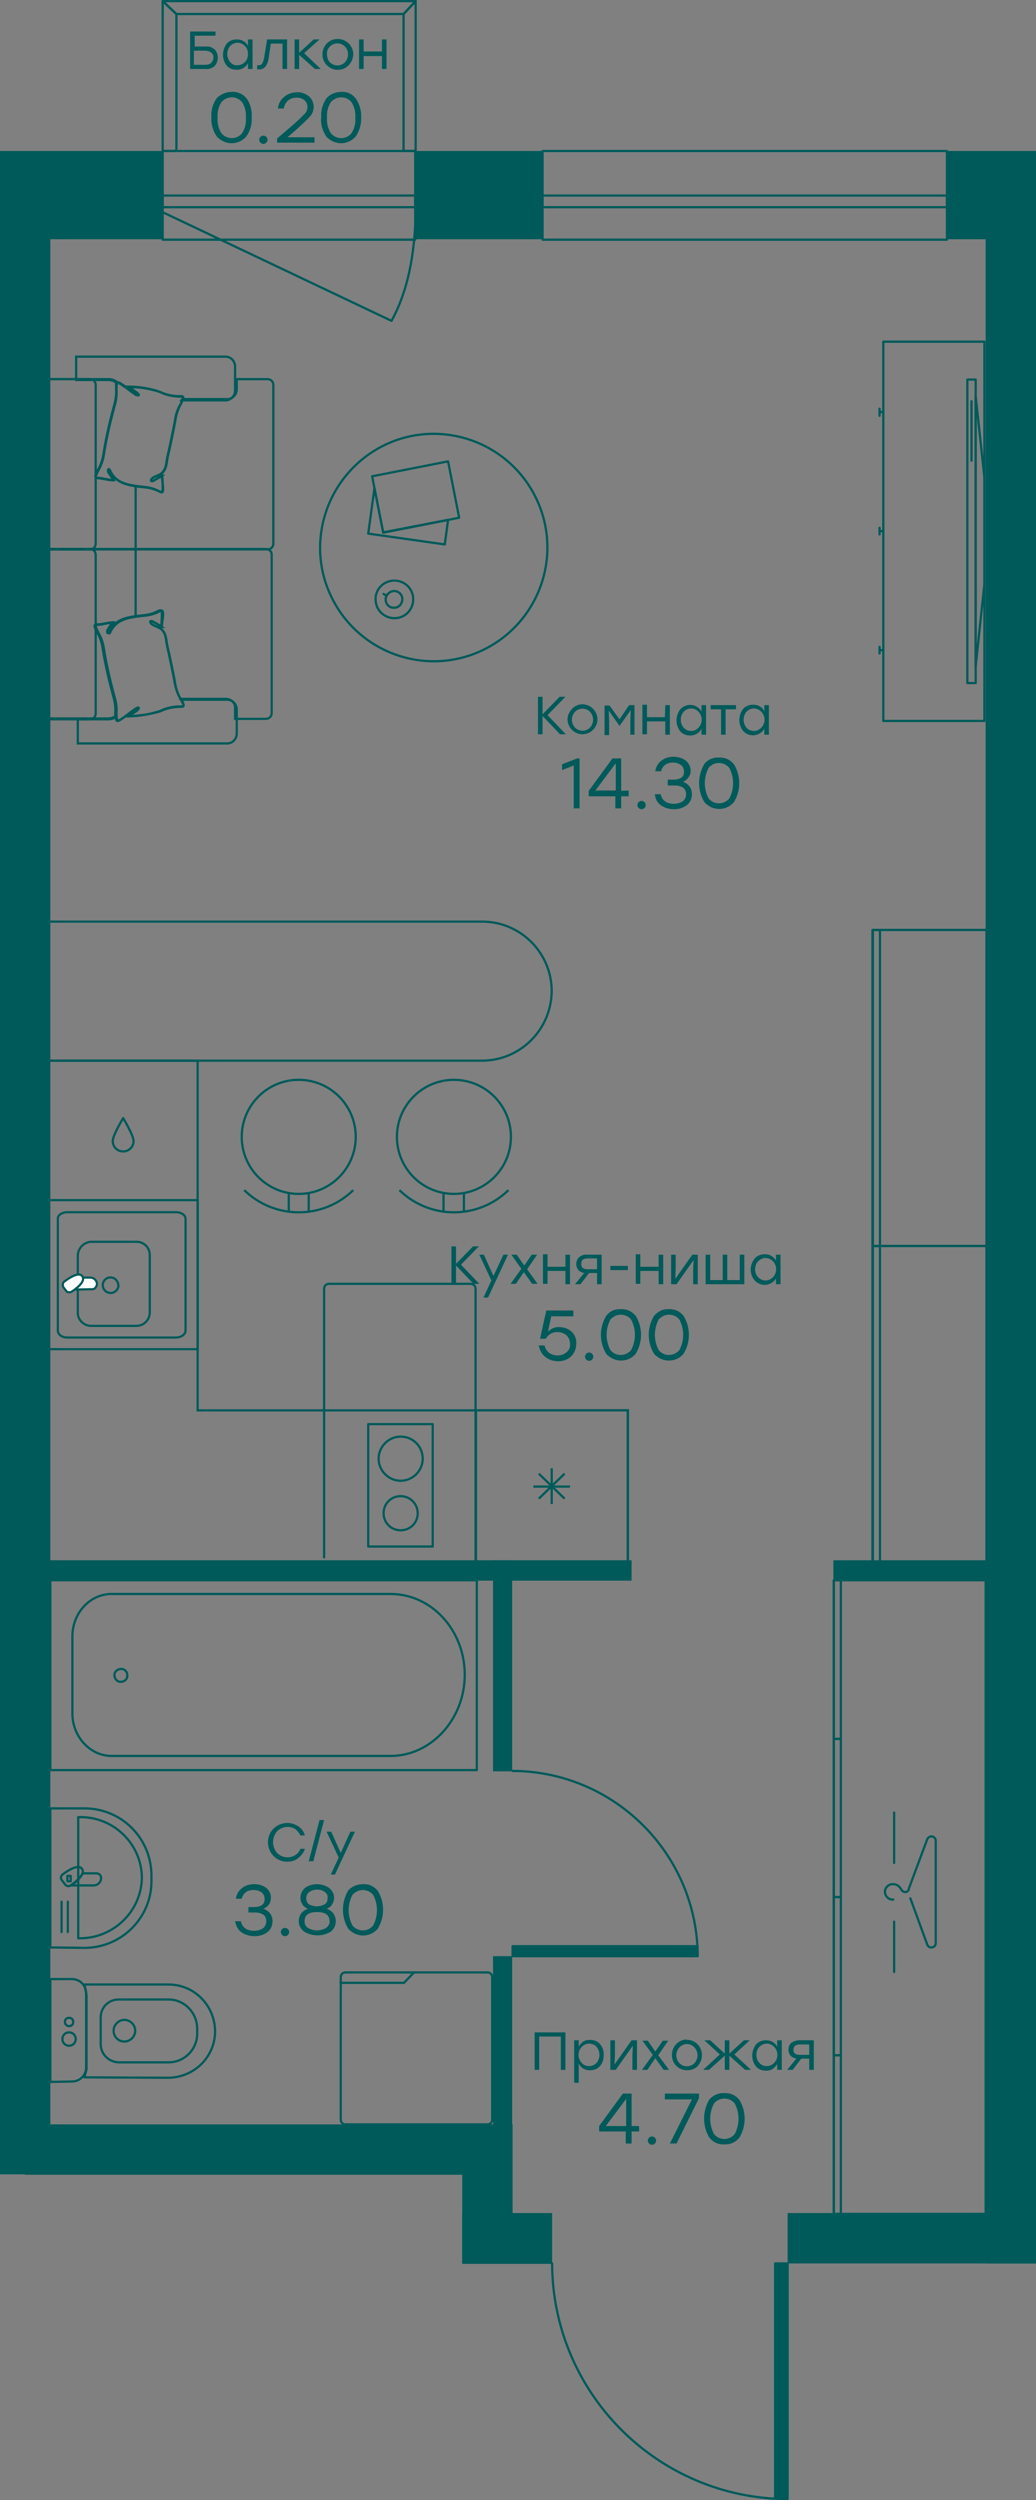 <?xml version="1.0" encoding="UTF-8" standalone="no"?>
<svg
   fill="none"
   height="600.54"
   viewBox="0 0 249.001 600.54"
   width="249.001"
   version="1.1"
   id="svg2150389"
   xmlns="http://www.w3.org/2000/svg"
   xmlns:svg="http://www.w3.org/2000/svg">
  <rect x="0" y="0" width="249.001" height="600.54" fill="#808080" stroke="none"/>
  <defs
     id="defs2150393" />
  <g
     stroke="#005a5a"
     id="g2150249"
     transform="translate(-225.5,-49.73)">
    <g
       stroke-width="0.54"
       id="g2150087">
      <g
         stroke-linecap="round"
         stroke-linejoin="round"
         id="g2150075">
        <path
           d="m 237.6,517.5 v -33.4 h 8.2 c 8.9,0 16,7.1 16.1,16 v 1.5 c 0,8.8 -7.2,16 -16.1,16 z"
           id="path2150039" />
        <path
           d="m 244.299,515.3 v -29.1 h 0.4 c 8.1,-0.1 14.8,6.4 14.9,14.5 -0.1,8.1 -6.8,14.6 -14.9,14.6 z"
           id="path2150041" />
        <path
           d="m 240.299,513.8 v -7.3"
           id="path2150043" />
        <path
           d="m 241.799,513.8 v -7.3"
           id="path2150045" />
        <path
           d="m 242.6,502.6 c 1.1,-0.7 2.1,-1.7 2.8,-2.9 h 3.3 c 0.6,0 1.1,0.5 1.1,1.1 0,1 -0.8,1.8 -1.8,1.8 z"
           id="path2150047" />
        <path
           d="m 241.099,502.3 -0.7,-0.9 c -0.4,-0.4 -0.3,-1 0.1,-1.4 0.8,-0.6 3.7,-2.7 4.7,-1.4 1,1.4 -1.9,3.4 -2.7,4 -0.5,0.3 -1.1,0.2 -1.4,-0.3 z"
           id="path2150049" />
        <path
           d="m 242.499,500.3 h -0.8 v 1.3 h 0.8 z"
           id="path2150051" />
        <path
           d="m 237.6,549.8 v -24.7 h 5.2 c 1.9,0 3.4,1.5 3.4,3.4 v 17.8 c 0,1.9 -1.5,3.4 -3.4,3.4 z"
           id="path2150053" />
        <path
           d="m 245.799,548.7 0.5,-1.9 V 529 l -0.5,-2.6 h 20.2 c 6.2,0 11.1,5 11.2,11.2 0,6.2 -5,11.1 -11.2,11.2 z"
           id="path2150055" />
        <path
           d="m 249.699,540.7 v -6.4 c 0,-2.4 1.9,-4.3 4.3,-4.3 h 12 c 3.8,0 6.8,3.1 6.9,6.9 v 1.3 c 0,3.8 -3.1,6.9 -6.9,6.9 h -12 c -2.4,-0.1 -4.3,-2 -4.3,-4.4 z"
           id="path2150057" />
        <path
           d="m 252.8,537.5 c 0,-1.4 1.2,-2.6 2.6,-2.6 1.4,0 2.6,1.2 2.6,2.6 0,1.4 -1.2,2.6 -2.6,2.6 -1.5,0 -2.6,-1.2 -2.6,-2.6 z m 0,0 c -0.1,0 -0.1,0 0,0 z"
           id="path2150059" />
        <path
           d="m 240.5,539.5 c 0,-0.9 0.7,-1.6 1.6,-1.6 0.9,0 1.6,0.7 1.6,1.6 0,0.9 -0.7,1.6 -1.6,1.6 -0.9,0 -1.6,-0.7 -1.6,-1.6 z"
           id="path2150061" />
        <path
           d="m 241.1,535.4 c 0,-0.6 0.4,-1 1,-1 0.6,0 1,0.4 1,1 0,0.6 -0.4,1 -1,1 -0.6,0 -1,-0.5 -1,-1 z"
           id="path2150063" />
        <path
           d="M 340.1,429.3 H 237.6 v 45.6 h 102.5 z"
           id="path2150065" />
        <path
           d="m 319.4,471.5 h -67.1 c -5.1,0 -9.4,-4.6 -9.4,-10.2 v -18.5 c 0,-5.6 4.2,-10.2 9.4,-10.2 h 67.1 c 9.8,0 17.8,8.7 17.8,19.4 0,10.7 -8.1,19.5 -17.8,19.5 z"
           id="path2150067" />
        <path
           d="m 254.6,450.6 c -0.8,0 -1.6,0.6 -1.6,1.5 0,0.8 0.6,1.6 1.5,1.6 0.9,0 1.6,-0.6 1.6,-1.5 0,0 0,0 0,-0.1 0,-0.8 -0.6,-1.5 -1.5,-1.5 z"
           id="path2150069" />
        <path
           d="m 308.5,523.5 h 34.2 c 0.6,0 1.1,0.5 1.1,1.1 v 34.3 c 0,0.6 -0.5,1.1 -1.1,1.1 h -34.2 c -0.6,0 -1.1,-0.5 -1.1,-1.1 v -34.3 c 0,-0.6 0.5,-1.1 1.1,-1.1 z"
           id="path2150071" />
        <path
           d="m 325,523.5 -2.4,2.5 h -15.2"
           id="path2150073" />
      </g>
      <g
         stroke-miterlimit="22.93"
         id="g2150083">
        <path
           d="M 236.6,304.5 H 273 v 84 h 103.4 v 36.4 H 236.6 Z"
           id="path2150077" />
        <path
           d="m 376.4,388.5 h -36.5 v 36.4 h 36.5 z"
           id="path2150079" />
        <path
           d="m 361.201,409.7 -3,-2.9 h 4.3 -4.3 l -0.1,-0.1 v 0.1 h 0.1 -0.1 v 4.2 -4.2 h -0.1 l 0.1,-0.1 -3.1,-3 3.1,3 v -4.3 4.3 l 3.1,-3 -3.1,3 -0.1,0.1 h -4.3 4.3 l -3,2.9 3,-2.9 h 0.1 v -0.1 l 0.1,0.1 z"
           id="path2150081" />
      </g>
      <path
         d="m 257.6,323.8 c 0,1.4 -1.1,2.5 -2.5,2.5 -1.4,0 -2.5,-1.1 -2.5,-2.5 0,-1.4 2.5,-5.5 2.5,-5.5 0,0 2.5,4.1 2.5,5.5 z"
         stroke-linecap="round"
         stroke-linejoin="round"
         id="path2150085" />
    </g>
    <g
       stroke-width="0.53"
       id="g2150105">
      <g
         stroke-miterlimit="22.93"
         id="g2150101">
        <path
           d="m 241.7,340.9 h 26.1 c 1.3,0 2.3,0.7 2.3,1.6 v 26.8 c 0,0.9 -1,1.7 -2.3,1.7 h -26.1 c -1.3,0 -2.3,-0.7 -2.3,-1.7 v -26.9 c 0,-0.8 1,-1.5 2.3,-1.5 z"
           id="path2150089" />
        <path
           d="m 247.399,348 h 10.9 c 1.8,0 3.2,1.4 3.2,3.2 V 365 c 0,1.7 -1.4,3.2 -3.2,3.2 h -10.9 c -1.7,0 -3.2,-1.4 -3.2,-3.1 v -13.7 c 0,-1.8 1.4,-3.3 3.2,-3.4 z m 0,0 c -0.1,0.1 -0.1,0.1 0,0 z"
           id="path2150091" />
        <path
           d="m 250.199,358.4 c 0,-0.8 0.5,-1.4 1.1,-1.7 0.3,-0.1 0.7,-0.2 1.1,-0.1 0.7,0.1 1.3,0.7 1.5,1.5 0.1,0.4 0.1,0.7 -0.1,1.1 -0.1,0.3 -0.4,0.6 -0.7,0.8 -0.3,0.2 -0.6,0.3 -1,0.3 -0.5,0 -1,-0.2 -1.3,-0.5 -0.4,-0.4 -0.6,-0.9 -0.6,-1.4 z"
           id="path2150093" />
        <g
           clip-rule="evenodd"
           fill="#ffffff"
           fill-rule="evenodd"
           id="g2150099">
          <path
             d="m 242.699,359.5 c 1,-0.8 1.8,-1.7 2.4,-2.9 h 2.1 c 0.8,0 1.5,0.6 1.6,1.4 0,0.2 0,0.4 -0.1,0.6 -0.1,0.2 -0.2,0.3 -0.3,0.5 -0.1,0.1 -0.3,0.2 -0.5,0.3 -0.2,0 -0.4,0 -0.6,0 z"
             id="path2150095" />
          <path
             d="m 241.4,359.8 -0.6,-0.8 c -0.2,-0.2 -0.2,-0.5 -0.2,-0.7 0,-0.3 0.1,-0.5 0.3,-0.7 0.8,-0.6 3.5,-2.6 4.4,-1.3 0.9,1.3 -1.8,3.2 -2.6,3.7 -0.2,0.1 -0.5,0.2 -0.7,0.1 -0.2,0.1 -0.4,-0.1 -0.6,-0.3 z"
             id="path2150097" />
        </g>
      </g>
      <path
         d="M 236.5,338 H 273 v 35.8 h -36.5 z"
         stroke-linecap="round"
         stroke-linejoin="round"
         id="path2150103" />
    </g>
    <g
       stroke-width="0.54"
       id="g2150247">
      <g
         stroke-linecap="round"
         stroke-linejoin="round"
         id="g2150113">
        <path
           d="M 329.5,391.8 H 314 v 29.4 h 15.5 z"
           id="path2150107" />
        <path
           d="m 321.799,409.1 c -2.3,0 -4.1,1.8 -4.1,4.1 0,2.3 1.8,4.1 4.1,4.1 2.3,0 4.1,-1.8 4.1,-4.1 0,-2.2 -1.8,-4.1 -4.1,-4.1 z"
           id="path2150109" />
        <path
           d="m 321.8,394.8 c -2.9,0 -5.3,2.4 -5.3,5.3 0,2.9 2.4,5.3 5.3,5.3 2.9,0 5.3,-2.4 5.3,-5.3 0,-2.9 -2.3,-5.3 -5.3,-5.3 z"
           id="path2150111" />
      </g>
      <g
         stroke-miterlimit="10"
         id="g2150137">
        <path
           d="m 303.4,423.8 v -64.5 c 0,-0.7 0.5,-1.2 1.2,-1.2 h 34 c 0.7,0 1.2,0.5 1.2,1.2 v 65"
           stroke-dasharray="0.1, 0.1"
           stroke-linecap="round"
           id="path2150115" />
        <path
           d="m 236.299,180.3 v -38.1 c 0,-0.8 0.6,-1.4 1.4,-1.4 h 13.9 c 0.7,0 1.4,0.2 1.9,0.6 -0.1,0.1 -0.1,0.2 -0.1,0.3 v 1.4 c 0.1,1.4 -0.1,2.7 -0.5,4.1 -1,3.7 -1.9,7.5 -2.5,11.4 -0.2,1.4 -0.6,2.7 -1.3,3.9 -0.2,0.4 -0.4,0.8 -0.6,1.3 -0.2,0.5 0,0.7 0.5,0.7 0.9,0 2.9,0.6 3.8,0.5 -0.5,-0.6 -0.9,-1.3 -1.3,-1.9 -0.2,-0.6 0.2,-1 0.4,-0.4 1,2.3 3,3.2 5.4,3.6 1,0.2 2,0.3 3,0.4 1.1,0.1 2.2,0.4 3.2,0.9 0.9,0.5 1.1,0.4 1.1,-0.6 0,-1 0,-2.1 -0.1,-3 -0.7,0.4 -1.6,0.9 -2.1,1.2 -0.7,0.4 -0.9,-0.3 0,-0.8 0.7,-0.4 1.5,-0.6 1.9,-0.9 1.4,-1.1 1.2,-2.8 1.6,-4.4 0.4,-1.6 1.4,-6.4 1.7,-8.1 0.2,-1.5 0.6,-2.9 1.4,-4.3 0.2,-0.3 0.3,-0.7 0.5,-1.1 h 10.4 c 1.3,0.1 2.4,-0.9 2.5,-2.2 v -2.6 h 7.4 c 0.8,0 1.4,0.6 1.4,1.4 v 38.1 c 0,0.8 -0.6,1.4 -1.4,1.4 h -51.9 c -1,0 -1.6,-0.6 -1.6,-1.4 z"
           id="path2150117" />
        <path
           d="m 279.6,217.6 h -10.8 v -0.1 c -0.7,-1.3 -1.2,-2.8 -1.4,-4.3 -0.3,-1.7 -1.3,-6.4 -1.7,-8.1 -0.4,-1.7 -0.2,-3.3 -1.6,-4.4 -0.4,-0.3 -1.2,-0.5 -1.9,-0.9 -0.9,-0.5 -0.7,-1.2 0,-0.8 0.5,0.3 1.4,0.8 2.1,1.2 0,-0.9 0.1,-2 0.1,-3 0,-1 -0.2,-1.1 -1.1,-0.6 -1,0.5 -2.1,0.8 -3.2,0.9 -1,0.1 -2,0.2 -3,0.4 -2.4,0.4 -4.3,1.3 -5.4,3.6 -0.2,0.6 -0.6,0.3 -0.4,-0.4 0.4,-0.7 0.8,-1.3 1.3,-1.9 -0.9,0 -2.9,0.6 -3.8,0.5 -0.5,0 -0.7,0.2 -0.5,0.7 0.1,0.5 0.3,0.9 0.6,1.3 0.7,1.2 1.1,2.5 1.3,3.9 0.6,3.8 1.5,7.6 2.5,11.3 0.4,1.3 0.6,2.6 0.5,4 v 0.9 c -0.5,0.3 -1.1,0.5 -1.8,0.5 h -13.9 c -0.8,0 -1.4,-0.6 -1.4,-1.4 V 183 c 0,-0.8 0.6,-1.4 1.4,-1.4 h 51.9 c 0.8,0 1.4,0.6 1.4,1.3 V 221 c 0,0.8 -0.6,1.4 -1.4,1.4 H 282 v -2.6 c 0.1,-1.3 -1.1,-2.3 -2.4,-2.2 z"
           id="path2150119" />
        <path
           d="M 236.299,221.1 V 183 c 0,-0.8 0.6,-1.4 1.4,-1.4 h 9.4 c 0.8,0 1.4,0.6 1.4,1.4 v 38.1 c 0,0.8 -0.6,1.4 -1.4,1.4 h -9.4 c -0.8,0 -1.4,-0.6 -1.4,-1.4 z"
           id="path2150121" />
        <path
           d="M 258.1,197.8 V 181.7"
           id="path2150123" />
        <path
           d="m 236.299,180.3 v -38.1 c 0,-0.8 0.6,-1.4 1.4,-1.4 h 9.4 c 0.8,0 1.4,0.6 1.4,1.4 v 38.1 c 0,0.8 -0.6,1.4 -1.4,1.4 h -9.4 c -0.8,0 -1.4,-0.6 -1.4,-1.4 z"
           id="path2150125" />
        <path
           d="M 258.1,181.7 V 166.5"
           id="path2150127" />
        <path
           d="m 243.9,222.5 h 7.7 c 0.6,0 1.2,-0.2 1.8,-0.5 v 0.5 c 0.1,0.4 0.3,0.5 0.7,0.3 0.4,-0.2 0.8,-0.5 1.2,-0.8 0.7,-0.5 1.4,-1.1 2.2,-1.6 0.2,-0.2 0.5,-0.4 0.7,-0.5 0.5,-0.3 1.2,0 -0.5,1 -0.2,0.1 -1,0.7 -1.2,0.9 2.5,-0.1 5,-0.5 7.5,-1.2 1.6,-0.8 3.3,-1.1 5.1,-1.1 0.5,0 0.6,-0.2 0.5,-0.6 -0.1,-0.4 -0.3,-0.8 -0.5,-1.1 h 10.8 c 1.3,-0.1 2.4,0.9 2.5,2.2 v 6.1 c -0.1,1.3 -1.2,2.3 -2.5,2.2 h -35.7 v -5.8 z"
           id="path2150129" />
        <path
           d="m 269.399,145.5 c 0.2,-0.5 0,-0.7 -0.5,-0.6 -1.8,0 -3.5,-0.3 -5.1,-1.1 -2.4,-0.8 -4.9,-1.2 -7.5,-1.2 0.2,0.2 1.1,0.8 1.2,0.9 1.7,1.1 1,1.3 0.5,1 -0.2,-0.2 -0.5,-0.4 -0.7,-0.5 -0.7,-0.5 -1.4,-1.1 -2.2,-1.6 -0.4,-0.3 -0.8,-0.5 -1.2,-0.8 -0.2,-0.1 -0.4,-0.1 -0.5,0 -0.6,-0.4 -1.2,-0.6 -1.9,-0.6 h -7.7 v -5.6 h 35.7 c 1.3,-0.1 2.4,0.9 2.5,2.2 v 6.1 c -0.1,1.3 -1.2,2.3 -2.5,2.2 h -10.4 c 0.2,-0.3 0.2,-0.3 0.3,-0.4 z"
           id="path2150131" />
        <path
           d="m 264.4,200.3 c -0.6,-0.4 -1.5,-0.9 -2,-1.2 -0.7,-0.4 -0.9,0.3 0,0.8 0.6,0.3 1.2,0.5 1.8,0.9 1.4,1.1 1.2,2.8 1.6,4.4 0.4,1.6 1.4,6.4 1.7,8.1 0.2,1.5 0.6,2.9 1.4,4.3 0.2,0.4 0.4,0.8 0.6,1.2 0.2,0.5 0,0.7 -0.5,0.6 -1.7,0 -3.4,0.3 -5,1.1 -2.4,0.8 -4.9,1.2 -7.4,1.2 0.2,-0.2 1.1,-0.8 1.2,-0.9 1.7,-1.1 1,-1.3 0.5,-1 -0.2,0.2 -0.5,0.4 -0.7,0.5 -0.7,0.5 -1.4,1.1 -2.1,1.6 -0.4,0.3 -0.8,0.5 -1.2,0.8 -0.4,0.2 -0.6,0.1 -0.7,-0.3 -0.1,-0.5 -0.1,-0.9 -0.1,-1.4 0.1,-1.4 -0.1,-2.7 -0.5,-4 -1,-3.7 -1.9,-7.5 -2.5,-11.3 -0.2,-1.4 -0.6,-2.7 -1.3,-3.9 -0.2,-0.4 -0.4,-0.8 -0.6,-1.3 -0.2,-0.5 0,-0.7 0.5,-0.7 0.8,0 2.9,-0.6 3.8,-0.5 -0.2,0.5 -1.1,1.4 -1.3,1.9 -0.2,0.5 0.2,1 0.4,0.4 1,-2.3 3,-3.2 5.4,-3.6 1,-0.2 2,-0.3 3,-0.4 1.1,-0.1 2.2,-0.4 3.2,-0.9 0.9,-0.5 1.1,-0.4 1.1,0.6 0,1 -0.3,2.1 -0.3,3 z"
           id="path2150133" />
        <path
           d="m 264.4,164 c -0.6,0.4 -1.5,0.9 -2,1.2 -0.7,0.4 -0.9,-0.3 0,-0.8 0.7,-0.4 1.5,-0.6 1.8,-0.9 1.4,-1.1 1.2,-2.8 1.6,-4.4 0.4,-1.6 1.4,-6.4 1.7,-8.1 0.2,-1.5 0.6,-2.9 1.4,-4.2 0.2,-0.4 0.4,-0.8 0.6,-1.2 0.2,-0.5 0,-0.7 -0.5,-0.6 -1.7,0 -3.4,-0.3 -5,-1.1 -2.4,-0.8 -4.9,-1.2 -7.4,-1.2 l 1.2,0.9 c 1.7,1.1 1,1.3 0.5,1 -0.2,-0.2 -0.5,-0.4 -0.7,-0.5 -0.7,-0.5 -1.4,-1.1 -2.1,-1.6 -0.4,-0.3 -0.8,-0.5 -1.2,-0.8 -0.4,-0.2 -0.6,-0.1 -0.7,0.3 -0.1,0.5 -0.1,0.9 -0.1,1.4 0.1,1.4 -0.1,2.7 -0.5,4 -1,3.7 -1.9,7.5 -2.5,11.3 -0.2,1.4 -0.6,2.7 -1.3,3.9 -0.2,0.4 -0.4,0.8 -0.6,1.3 -0.2,0.5 0,0.7 0.5,0.7 0.8,0 2.9,0.6 3.8,0.5 -0.2,-0.5 -1.1,-1.4 -1.3,-1.9 -0.2,-0.5 0.2,-1 0.4,-0.4 1,2.3 3,3.2 5.4,3.6 1,0.2 2,0.3 3,0.4 1.1,0.1 2.2,0.4 3.2,0.9 0.9,0.5 1.1,0.4 1.1,-0.6 0,-1 -0.3,-2.2 -0.3,-3.1 z"
           id="path2150135" />
      </g>
      <g
         stroke-linecap="round"
         stroke-linejoin="round"
         id="g2150179">
        <path
           d="m 462.101,131.8 h -24.3 v 91.1 h 24.3 z"
           id="path2150139" />
        <path
           d="m 436.9,147.9 v 1.7"
           id="path2150141" />
        <path
           d="m 437.8,148.7 h -0.9"
           id="path2150143" />
        <path
           d="m 436.9,176.5 v 1.6"
           id="path2150145" />
        <path
           d="m 437.8,177.3 h -0.9"
           id="path2150147" />
        <path
           d="m 436.9,205.1 v 1.6"
           id="path2150149" />
        <path
           d="m 437.8,205.9 h -0.9"
           id="path2150151" />
        <path
           d="m 460,140.9 h -2 v 72.9 h 2 z"
           id="path2150153" />
        <path
           d="M 462.1,190 V 164.4 L 460,144.9 v 64.9 z"
           id="path2150155" />
        <path
           d="M 459,160.4 V 146.1"
           id="path2150157" />
        <path
           d="m 317.999,156.6 c 13.6,-6.5 29.9,-0.7 36.4,12.9 6.5,13.6 0.7,29.9 -12.9,36.4 -13.6,6.5 -29.899,0.7 -36.399,-12.9 -6.5,-13.5 -0.701,-29.8 12.899,-36.4 z"
           id="path2150159" />
        <path
           d="m 317.6,177.6 -2.1,-10.6 -1.5,10.9 18.4,2.6 0.8,-5.9 z"
           id="path2150161" />
        <path
           d="m 333.194,160.547 -18.251,3.59 2.664,13.541 18.25,-3.59 z"
           id="path2150163" />
        <path
           d="m 319.899,189.2 c 2.5,-0.2 4.7,1.6 4.9,4.1 0.2,2.5 -1.6,4.7 -4.1,4.9 -2.5,0.2 -4.7,-1.6 -4.9,-4.1 -0.3,-2.5 1.6,-4.7 4.1,-4.9 z"
           id="path2150165" />
        <path
           d="m 320.099,191.7 c 1.1,-0.1 2.1,0.8 2.1,1.9 0,1.1 -0.8,2.1 -1.9,2.1 -1.1,0.1 -2,-0.7 -2.1,-1.8 -0.1,-1.1 0.8,-2.1 1.9,-2.2 z"
           id="path2150167" />
        <path
           d="m 318.399,192.8 -0.7,-0.4"
           id="path2150169" />
        <path
           d="m 435.299,349 h 27.3 v 11.5 52.9 11.5 h -27.3 v -11.5 -52.9 z"
           id="path2150171" />
        <path
           d="m 435.199,349 h 1.8 v 11.5 52.9 11.5 h -1.8 V 413.4 387 360.5 Z"
           id="path2150173" />
        <path
           d="m 435.299,273.1 h 27.3 v 11.5 52.9 11.5 h -27.3 v -11.5 -52.9 z"
           id="path2150175" />
        <path
           d="m 435.199,273.1 h 1.8 v 11.5 52.9 11.5 h -1.8 V 337.5 311 284.6 Z"
           id="path2150177" />
      </g>
      <g
         stroke-miterlimit="10"
         id="g2150199">
        <path
           d="m 284.199,335.6 c 7.3,7.1 18.9,7.1 26.2,0"
           id="path2150181" />
        <path
           d="M 299.699,336.3 V 341"
           id="path2150183" />
        <path
           d="M 294.9,336.3 V 341"
           id="path2150185" />
        <path
           d="m 297.3,336.5 c 7.566,0 13.7,-6.134 13.7,-13.7 0,-7.566 -6.134,-13.7 -13.7,-13.7 -7.567,0 -13.7,6.134 -13.7,13.7 0,7.566 6.133,13.7 13.7,13.7 z"
           id="path2150187" />
        <path
           d="m 321.5,335.6 c 7.3,7.1 18.9,7.1 26.2,0"
           id="path2150189" />
        <path
           d="M 337,336.3 V 341"
           id="path2150191" />
        <path
           d="M 332.1,336.3 V 341"
           id="path2150193" />
        <path
           d="m 334.6,336.5 c 7.567,0 13.7,-6.134 13.7,-13.7 0,-7.566 -6.133,-13.7 -13.7,-13.7 -7.566,0 -13.7,6.134 -13.7,13.7 0,7.566 6.134,13.7 13.7,13.7 z"
           id="path2150195" />
        <path
           d="M 341.3,304.5 H 236.6 v -33.4 h 104.8 c 9.2,0 16.7,7.5 16.7,16.7 -0.1,9.2 -7.5,16.7 -16.8,16.7 z"
           id="path2150197" />
      </g>
      <g
         stroke-linejoin="round"
         id="g2150245">
        <g
           stroke-linecap="round"
           id="g2150217">
          <path
             d="m 425.9,581.5 h 36.5 V 565.6 445.2 429.3 h -36.5 v 15.9 120.4 z"
             id="path2150201" />
          <path
             d="m 425.9,581.5 h 1.7 v -4 -30.1 -4 h -1.7 v 4 30.1 z"
             id="path2150203" />
          <path
             d="m 425.9,505.4 h 1.7 v 4 30.1 3.9 h -1.7 v -3.9 -30.1 z"
             id="path2150205" />
          <path
             d="m 425.9,467.4 h 1.7 v 3.9 30.1 4 h -1.7 v -4 -30.1 z"
             id="path2150207" />
          <path
             d="m 425.9,429.3 h 1.7 v 4 30.1 4 h -1.7 v -4 -30.1 z"
             id="path2150209" />
          <path
             d="m 440.2,506 c -1,0.1 -1.9,-0.7 -2,-1.7 -0.1,-1 0.7,-1.9 1.7,-2 h 0.3 c 0.7,0 1.4,0.4 1.8,1.1 0.2,0.4 0.5,0.7 1,0.8 0.4,0 0.8,-0.2 0.9,-0.6 l 0.1,-0.4 4.4,-11.8 c 0.3,-0.5 0.9,-0.7 1.4,-0.5 0.3,0.2 0.6,0.5 0.6,0.9 v 24.7 c 0,0.6 -0.5,1 -1.1,1 -0.4,0 -0.7,-0.2 -0.9,-0.6 l -4.1,-11.2"
             id="path2150211" />
          <path
             d="M 440.4,497.2 V 485.1"
             id="path2150213" />
          <path
             d="M 440.4,523.4 V 511.3"
             id="path2150215" />
        </g>
        <path
           d="m 392.999,517.2 h -44.3 v 2.4 h 44.3 z"
           fill="#005a5a"
           id="path2150219" />
        <path
           d="m 348.699,475.1 c 24.5,0.1 44.4,20 44.5,44.5"
           stroke-linecap="round"
           id="path2150221" />
        <path
           d="m 414.799,593.4 h -3 v 56.3 h 3 z"
           fill="#005a5a"
           id="path2150223" />
        <g
           stroke-linecap="round"
           id="g2150243">
          <path
             d="m 358.199,593.4 c 0.1,31.2 25.4,56.5 56.6,56.6"
             id="path2150225" />
          <path
             d="m 264.6,50 h 60.8 l -2.9,3.1 h -54.6 z"
             id="path2150227" />
          <path
             d="m 325.4,50 v 36 h -2.9 V 53.1 Z"
             id="path2150229" />
          <path
             d="M 267.9,53.1 264.6,50 v 36 h 3.3 z"
             id="path2150231" />
          <path
             d="m 325.4,100.7 c -0.2,10.3 -1.9,19 -5.8,26.1 l -55,-26.1"
             id="path2150233" />
          <path
             d="m 453.1,86 h -97.2 v 21.3 h 97.2 z"
             id="path2150235" />
          <path
             d="m 453.1,96.7 h -97.2 v 2.8 h 97.2 z"
             id="path2150237" />
          <path
             d="m 325.3,86 h -60.7 v 21.3 h 60.7 z"
             id="path2150239" />
          <path
             d="m 325.3,96.7 h -60.7 v 2.8 h 60.7 z"
             id="path2150241" />
        </g>
      </g>
    </g>
  </g>
  <g
     fill="#005a5a"
     id="g2150387"
     transform="translate(-225.5,-49.73)">
    <path
       d="m 474.5,86 h -21.4 v 21.2 h 21.4 z"
       id="path2150251" />
    <path
       d="m 355.9,86 h -30.5 v 21.2 h 30.5 z"
       id="path2150253" />
    <path
       d="m 264.6,86 h -39.1 v 21.2 h 39.1 z"
       id="path2150255" />
    <path
       d="m 474.5,103.5 h -12.1 v 489.9 h 12.1 z"
       id="path2150257" />
    <path
       clip-rule="evenodd"
       d="m 474.501,581.3 h -59.7 v 12.1 h 59.7"
       fill-rule="evenodd"
       id="path2150259" />
    <path
       d="m 348.7,560 h -12.1 v 33.4 h 12.1 z"
       id="path2150261" />
    <path
       d="m 358.2,581.3 h -21.6 v 12.2 h 21.6 z"
       id="path2150263" />
    <path
       clip-rule="evenodd"
       d="M 231.5,572.1 H 342.2 V 560 H 231.5"
       fill-rule="evenodd"
       id="path2150265" />
    <path
       d="m 237.6,105 h -12.1 v 467 h 12.1 z"
       id="path2150267" />
    <path
       d="M 377.3,424.5 H 236.6 v 4.9 h 140.7 z"
       id="path2150269" />
    <path
       d="m 465.001,424.5 h -39.2 v 4.9 h 39.2 z"
       id="path2150271" />
    <path
       d="M 348.6,424.5 H 344 v 50.7 h 4.6 z"
       id="path2150273" />
    <path
       d="M 348.6,519.6 H 344 v 50.7 h 4.6 z"
       id="path2150275" />
    <path
       d="m 361.4,537.9 v 9 h -1.1 v -8 h -5.2 v 8 H 354 v -9 z"
       id="path2150277" />
    <path
       d="m 367.3,539.7 c 0.9,0 1.8,0.3 2.4,1 0.6,0.7 1,1.7 0.9,2.7 0,1 -0.3,1.9 -0.9,2.6 -0.6,0.7 -1.5,1 -2.4,1 -0.6,0 -1.1,-0.1 -1.6,-0.4 -0.5,-0.3 -0.8,-0.7 -1.1,-1.2 v 4.6 h -1.1 v -10.2 h 1.1 v 1.5 c 0.3,-0.5 0.7,-0.9 1.1,-1.2 0.5,-0.3 1,-0.4 1.6,-0.4 z m -0.2,6.3 c 0.7,0 1.3,-0.3 1.8,-0.8 0.9,-1.1 0.9,-2.7 0,-3.8 -0.4,-0.5 -1.1,-0.8 -1.8,-0.8 -0.7,0 -1.3,0.3 -1.8,0.8 -1,1.1 -1,2.7 0,3.8 0.5,0.6 1.1,0.8 1.8,0.8 z"
       id="path2150279" />
    <path
       d="m 377.299,539.8 h 1.3 v 7.1 h -1.1 v -3.4 l 0.1,-2.4 -4.1,5.8 h -1.3 v -7.1 h 1.1 v 3.4 l -0.1,2.4 z"
       id="path2150281" />
    <path
       d="m 386.301,546.9 h -1.3 l -2,-2.8 -1.9,2.8 h -1.3 l 2.6,-3.6 -2.5,-3.4 h 1.3 l 1.8,2.6 1.8,-2.6 h 1.3 l -2.4,3.5 z"
       id="path2150283" />
    <path
       d="m 390.6,539.7 c 2.1,0 3.7,1.7 3.6,3.8 0,0.9 -0.4,1.8 -1,2.5 -0.7,0.7 -1.6,1 -2.6,1 -2,0 -3.6,-1.6 -3.6,-3.6 v -0.1 c 0,-2 1.5,-3.6 3.5,-3.7 0,0.1 0,0.1 0.1,0.1 z m 1.8,1.8 c -0.5,-0.5 -1.1,-0.8 -1.8,-0.8 -0.7,0 -1.3,0.3 -1.8,0.8 -1,1.1 -1,2.7 0,3.8 1,1 2.6,1 3.6,0 1,-1.1 1,-2.7 0,-3.8 z"
       id="path2150285" />
    <path
       d="m 406,546.9 h -1.4 l -3.8,-3.4 v 3.4 h -1.1 v -3.4 l -3.8,3.4 h -1.4 l 4,-3.7 -3.7,-3.4 h 1.4 l 3.5,3.2 v -3.2 h 1.1 v 3.2 l 3.5,-3.2 h 1.4 l -3.7,3.4 z"
       id="path2150287" />
    <path
       d="m 412.301,539.8 h 1.1 v 7.1 h -1.1 v -1.4 c -0.3,0.5 -0.7,0.9 -1.1,1.2 -0.5,0.3 -1,0.4 -1.6,0.4 -0.9,0 -1.8,-0.3 -2.4,-1 -1.2,-1.5 -1.2,-3.7 0,-5.3 0.6,-0.7 1.5,-1 2.4,-1 0.6,0 1.1,0.1 1.6,0.4 0.5,0.3 0.9,0.7 1.1,1.2 z m -2.5,6.2 c 0.7,0 1.3,-0.3 1.8,-0.8 1,-1.1 1,-2.7 0,-3.8 -0.5,-0.5 -1.1,-0.8 -1.8,-0.8 -0.7,0 -1.3,0.3 -1.8,0.8 -0.5,0.5 -0.7,1.2 -0.7,1.9 0,0.7 0.2,1.4 0.7,1.9 0.5,0.6 1.1,0.8 1.8,0.8 z"
       id="path2150289" />
    <path
       d="m 417.599,539.8 h 3.5 v 7.1 h -1.1 v -2.7 h -1.9 l -2.1,2.7 h -1.3 l 2.2,-2.7 c -0.5,-0.1 -1,-0.3 -1.4,-0.7 -0.3,-0.4 -0.5,-0.9 -0.5,-1.4 0,-0.6 0.2,-1.3 0.7,-1.7 0.6,-0.4 1.3,-0.6 1.9,-0.6 z m 0.1,3.5 h 2.3 v -2.5 h -2.3 c -1,0 -1.5,0.5 -1.5,1.3 0,0.8 0.5,1.2 1.5,1.2 z"
       id="path2150291" />
    <path
       d="m 294.5,496.9 c -2.6,0 -4.6,-2.1 -4.6,-4.7 0,-2.6 2.1,-4.6 4.7,-4.6 0.9,0 1.8,0.3 2.6,0.8 0.8,0.5 1.3,1.3 1.6,2.2 h -1.1 c -0.3,-0.6 -0.7,-1.1 -1.2,-1.5 -1.4,-0.9 -3.2,-0.7 -4.4,0.5 -1.3,1.5 -1.3,3.7 0,5.2 1.2,1.2 3,1.4 4.4,0.5 0.5,-0.3 1,-0.9 1.2,-1.5 h 1.1 c -0.3,0.9 -0.9,1.7 -1.6,2.2 -0.8,0.7 -1.7,0.9 -2.7,0.9 z"
       id="path2150293" />
    <path
       d="m 303.401,486.9 -2.6,9.9 h -1.1 l 2.6,-9.9 z"
       id="path2150295" />
    <path
       d="m 309.7,489.7 h 1.1 L 306,500 h -1 l 1.9,-4.1 -2.9,-6.2 h 1.1 l 2.3,5.1 z"
       id="path2150297" />
    <path
       d="m 361.501,226.1 h -1.4 l -4.2,-4.4 v 4.4 h -1.1 v -9 h 1.1 v 4.2 l 4.1,-4.2 h 1.4 l -4.3,4.4 z"
       id="path2150299" />
    <path
       d="m 365.5,218.9 c 2,0 3.6,1.7 3.6,3.6 0,2 -1.7,3.6 -3.6,3.6 -2,0 -3.6,-1.7 -3.6,-3.6 0,-0.9 0.4,-1.8 1.1,-2.5 0.6,-0.7 1.5,-1.1 2.5,-1.1 z m 1.8,1.8 c -1,-1 -2.6,-1 -3.6,0 -1,1.1 -1,2.7 0,3.8 1,1 2.6,1 3.6,0 1,-1.1 1,-2.7 0,-3.8 z"
       id="path2150301" />
    <path
       d="m 376.701,219.1 h 1.3 v 7.1 h -1 v -3.4 l 0.1,-2.5 -2.7,3.8 -2.6,-3.7 0.1,2.5 v 3.4 h -1.1 v -7.1 h 1.2 l 2.4,3.3 z"
       id="path2150303" />
    <path
       d="m 385.4,219.1 h 1.1 v 7.1 h -1.1 V 223 H 381 v 3.1 h -1.1 V 219 h 1.1 v 3 h 4.3 z"
       id="path2150305" />
    <path
       d="m 394.102,219.1 h 1.1 v 7.1 h -1.1 v -1.4 c -0.5,1 -1.6,1.6 -2.7,1.6 -0.9,0 -1.8,-0.3 -2.4,-1 -1.2,-1.5 -1.2,-3.7 0,-5.3 1,-1.1 2.7,-1.4 4,-0.6 0.5,0.3 0.9,0.7 1.1,1.2 z m -2.5,6.2 c 0.7,0 1.3,-0.3 1.8,-0.8 1,-1.1 1,-2.7 0,-3.8 -0.5,-0.5 -1.1,-0.8 -1.8,-0.8 -0.7,0 -1.3,0.3 -1.8,0.8 -0.9,1.1 -0.9,2.7 0,3.8 0.4,0.5 1.1,0.8 1.8,0.8 z"
       id="path2150307" />
    <path
       d="m 402.401,219.1 v 1 h -2.5 v 6.1 h -1.1 v -6.1 h -2.5 v -1 z"
       id="path2150309" />
    <path
       d="m 409.201,219.1 h 1.1 v 7.1 h -1.1 v -1.4 c -0.9,1.5 -2.8,2 -4.4,1.1 -0.3,-0.2 -0.5,-0.4 -0.7,-0.6 -1.2,-1.5 -1.2,-3.7 0,-5.3 0.6,-0.7 1.5,-1 2.4,-1 0.6,0 1.1,0.1 1.6,0.4 0.5,0.3 0.9,0.7 1.1,1.2 z m -2.5,6.2 c 0.7,0 1.3,-0.3 1.8,-0.8 1,-1.1 1,-2.7 0,-3.8 -0.5,-0.5 -1.1,-0.8 -1.8,-0.8 -0.7,0 -1.3,0.3 -1.8,0.8 -0.9,1.1 -0.9,2.7 0,3.8 0.4,0.5 1.1,0.8 1.8,0.8 z"
       id="path2150311" />
    <path
       d="m 274.899,60.9 c 0.8,-0.1 1.6,0.2 2.2,0.7 1,1.1 1,2.8 0,4 -0.6,0.5 -1.4,0.8 -2.2,0.7 h -3.7 V 57.3 h 6.1 v 1 h -5 v 2.6 z m -0.1,4.4 c 0.5,0 1.1,-0.1 1.5,-0.5 0.3,-0.3 0.5,-0.8 0.5,-1.2 0,-0.5 -0.1,-0.9 -0.5,-1.2 -0.4,-0.3 -0.9,-0.5 -1.5,-0.5 h -2.7 v 3.4 z"
       id="path2150313" />
    <path
       d="m 285.1,59.2 h 1.1 v 7.1 h -1.1 v -1.4 c -0.5,1 -1.6,1.6 -2.7,1.6 -0.9,0 -1.8,-0.3 -2.4,-1 -1.2,-1.5 -1.2,-3.7 0,-5.3 0.6,-0.7 1.5,-1 2.4,-1 0.6,0 1.1,0.1 1.6,0.4 0.5,0.3 0.9,0.7 1.1,1.2 z m -2.5,6.2 c 0.7,0 1.3,-0.3 1.8,-0.8 0.5,-0.5 0.7,-1.2 0.7,-1.9 0,-0.7 -0.2,-1.4 -0.7,-1.9 -0.5,-0.5 -1.1,-0.8 -1.8,-0.8 -0.7,0 -1.3,0.3 -1.8,0.8 -0.9,1.1 -0.9,2.7 0,3.8 0.5,0.6 1.1,0.9 1.8,0.8 z"
       id="path2150315" />
    <path
       d="m 289.699,59.2 h 4.8 v 7.1 h -1.1 v -6.1 h -2.8 l -0.5,3.3 c -0.1,0.8 -0.3,1.6 -0.8,2.2 -0.3,0.4 -0.8,0.7 -1.4,0.7 -0.2,0 -0.4,0 -0.6,0 v -1 h 0.4 c 0.3,0 0.6,-0.1 0.8,-0.4 0.3,-0.5 0.4,-1 0.5,-1.5 z"
       id="path2150317" />
    <path
       d="m 302.599,66.3 h -1.4 l -3.8,-3.4 v 3.4 h -1.1 v -7.1 h 1.1 v 3.2 l 3.5,-3.2 h 1.4 l -3.7,3.3 z"
       id="path2150319" />
    <path
       d="m 306.6,59.1 c 2,-0.1 3.8,1.6 3.8,3.6 0,2 -1.6,3.8 -3.6,3.8 -2,0.1 -3.8,-1.6 -3.8,-3.6 v -0.1 c 0,-2 1.5,-3.7 3.6,-3.7 z m 1.8,1.8 c -1,-1 -2.6,-1 -3.6,0 -0.5,0.5 -0.8,1.2 -0.7,1.9 0,0.7 0.2,1.4 0.7,1.9 1,1 2.6,1 3.6,0 1,-1.1 1,-2.8 0,-3.8 z"
       id="path2150321" />
    <path
       d="m 317.299,59.2 h 1.1 v 7.1 h -1.1 v -3.1 h -4.4 v 3.1 h -1.1 v -7.1 h 1.1 v 2.9 h 4.4 z"
       id="path2150323" />
    <path
       d="m 340.7,358.1 h -1.4 l -4.2,-4.4 v 4.4 H 334 v -9 h 1.1 v 4.2 l 4.1,-4.2 h 1.4 l -4.3,4.4 z"
       id="path2150325" />
    <path
       d="m 346.499,351.1 h 1.1 l -4.8,10.3 h -1.1 l 1.9,-4.1 -2.9,-6.2 h 1.1 l 2.3,5.1 z"
       id="path2150327" />
    <path
       d="m 354.699,358.1 h -1.3 l -2,-2.8 -1.9,2.8 h -1.3 l 2.6,-3.6 -2.4,-3.4 h 1.3 l 1.8,2.6 1.8,-2.6 h 1.3 l -2.4,3.5 z"
       id="path2150329" />
    <path
       d="m 361.4,351.1 h 1.1 v 7.1 h -1.1 V 355 h -4.3 v 3.1 H 356 V 351 h 1.1 v 3 h 4.3 z"
       id="path2150331" />
    <path
       d="m 366.599,351.1 h 3.5 v 7.1 h -1.1 v -2.7 h -1.9 l -2.1,2.7 h -1.3 l 2.2,-2.7 c -0.5,-0.1 -1,-0.3 -1.4,-0.7 -0.3,-0.4 -0.5,-0.9 -0.5,-1.4 0,-0.6 0.2,-1.3 0.7,-1.7 0.6,-0.5 1.3,-0.7 1.9,-0.6 z m 0.1,3.5 h 2.3 V 352 h -2.3 c -1,0 -1.5,0.4 -1.5,1.3 0,0.9 0.5,1.3 1.5,1.3 z"
       id="path2150333" />
    <path
       d="m 376.399,353.8 v 1 h -4.2 v -1 z"
       id="path2150335" />
    <path
       d="m 383.801,351.1 h 1.1 v 7.1 h -1.1 V 355 h -4.4 v 3.1 h -1.1 V 351 h 1.1 v 3 h 4.4 z"
       id="path2150337" />
    <path
       d="m 391.901,351.1 h 1.3 v 7.1 h -1.1 v -3.4 l 0.1,-2.4 -4.1,5.8 h -1.3 v -7.1 h 1.1 v 3.4 l -0.1,2.4 z"
       id="path2150339" />
    <path
       d="m 403.3,351.1 h 1.1 v 7.1 h -9.3 v -7.1 h 1.1 v 6.1 h 3 v -6.1 h 1.1 v 6.1 h 3 z"
       id="path2150341" />
    <path
       d="m 412.001,351.1 h 1.1 v 7.1 h -1.1 v -1.4 c -0.3,0.5 -0.7,0.9 -1.1,1.1 -1.3,0.8 -3,0.5 -4,-0.6 -1.3,-1.5 -1.3,-3.7 0,-5.3 0.6,-0.7 1.5,-1 2.4,-1 0.6,0 1.1,0.1 1.6,0.4 0.5,0.3 0.9,0.7 1.1,1.2 z m -2.5,6.2 c 0.7,0 1.3,-0.3 1.8,-0.8 1,-1.1 1,-2.7 0,-3.8 -0.5,-0.5 -1.1,-0.8 -1.8,-0.8 -0.7,0 -1.3,0.3 -1.8,0.8 -0.5,0.5 -0.7,1.2 -0.7,1.9 0,0.7 0.2,1.4 0.7,1.9 0.5,0.5 1.1,0.8 1.8,0.8 z"
       id="path2150343" />
    <path
       d="m 379.1,560.4 v 1.3 h -1.8 v 2.9 h -1.4 v -2.9 h -6.4 v -1.3 l 5.7,-7.8 h 2.1 v 7.8 z m -8,0 H 376 V 554 h -0.1 z"
       id="path2150345" />
    <path
       d="m 381.499,563.2 c 0.4,-0.4 1,-0.4 1.4,0 0.4,0.4 0.4,1 0,1.4 -0.4,0.4 -1,0.4 -1.4,0 -0.4,-0.4 -0.4,-1 0,-1.4 z"
       id="path2150347" />
    <path
       d="m 385.301,552.6 h 8.2 v 1.1 l -5.4,10.9 h -1.6 l 5.3,-10.6 h -6.5 z"
       id="path2150349" />
    <path
       d="m 399.6,552.5 c 1.4,-0.1 2.7,0.5 3.6,1.6 1.7,2.8 1.7,6.3 0,9.1 -0.9,1.1 -2.2,1.7 -3.6,1.6 -1.4,0.1 -2.7,-0.5 -3.6,-1.6 -1.7,-2.8 -1.7,-6.3 0,-9.2 0.9,-1 2.2,-1.6 3.6,-1.5 z m -2.5,9.8 c 1.1,1.4 3.1,1.6 4.5,0.5 0.2,-0.1 0.3,-0.3 0.5,-0.5 1.2,-2.3 1.2,-5 0,-7.3 -1.1,-1.4 -3.1,-1.6 -4.5,-0.5 -0.2,0.1 -0.3,0.3 -0.5,0.5 -1.2,2.3 -1.2,5 0,7.3 z"
       id="path2150351" />
    <path
       d="m 288.8,508.2 c 0.6,0.2 1.2,0.6 1.6,1.1 0.4,0.5 0.6,1.2 0.6,1.9 0,1 -0.4,2 -1.2,2.6 -0.9,0.7 -2,1 -3.1,1 -1.1,0 -2.2,-0.3 -3.1,-0.9 -0.9,-0.6 -1.4,-1.6 -1.6,-2.7 h 1.4 c 0.3,1.5 1.4,2.3 3.2,2.3 0.8,0 1.5,-0.2 2.1,-0.6 0.5,-0.4 0.8,-1 0.8,-1.7 0,-0.6 -0.2,-1.1 -0.6,-1.5 -0.6,-0.4 -1.3,-0.6 -2,-0.6 h -1.7 v -1.3 h 1.2 c 1.8,0 2.7,-0.6 2.7,-1.9 0,-0.6 -0.2,-1.2 -0.7,-1.6 -0.6,-0.4 -1.2,-0.6 -1.9,-0.6 -0.7,0 -1.3,0.1 -1.9,0.5 -0.5,0.4 -0.9,1 -1,1.6 h -1.4 c 0.1,-1 0.7,-2 1.5,-2.6 0.8,-0.6 1.8,-0.9 2.9,-0.9 1.1,0 2.1,0.3 2.9,0.9 0.7,0.6 1.2,1.5 1.1,2.4 0,0.5 -0.1,1.1 -0.4,1.5 -0.4,0.6 -0.9,0.9 -1.4,1.1 z"
       id="path2150353" />
    <path
       d="m 293.3,513.1 c 0.4,-0.4 1,-0.4 1.4,0 0.4,0.4 0.4,1 0,1.4 -0.4,0.4 -1,0.4 -1.4,0 -0.4,-0.4 -0.4,-1.1 0,-1.4 z"
       id="path2150355" />
    <path
       d="m 304.001,508.2 c 0.6,0.2 1.2,0.6 1.6,1.1 0.4,0.6 0.6,1.2 0.6,1.9 0,1 -0.4,1.9 -1.2,2.5 -1.9,1.2 -4.4,1.2 -6.4,0 -0.8,-0.6 -1.3,-1.5 -1.3,-2.5 0,-0.7 0.2,-1.3 0.6,-1.9 0.4,-0.5 1,-0.9 1.6,-1.1 -0.5,-0.2 -1,-0.5 -1.3,-1 -0.3,-0.5 -0.5,-1 -0.5,-1.6 0,-0.9 0.4,-1.8 1.1,-2.4 1.7,-1.2 4,-1.2 5.8,0 0.7,0.6 1.2,1.4 1.2,2.4 0,0.6 -0.2,1.1 -0.5,1.6 -0.3,0.5 -0.8,0.8 -1.3,1 z m -2.3,5.2 c 0.8,0 1.5,-0.2 2.2,-0.6 0.5,-0.4 0.9,-1 0.8,-1.6 0,-1.5 -1,-2.2 -3,-2.2 -2,0 -3,0.7 -3,2.2 0,0.7 0.3,1.3 0.8,1.6 0.7,0.4 1.4,0.6 2.2,0.6 z m 1.9,-9.2 c -1.1,-0.8 -2.6,-0.8 -3.8,0 -0.5,0.4 -0.7,0.9 -0.7,1.5 0,0.5 0.2,1.1 0.6,1.4 1.2,0.7 2.7,0.7 3.9,0 0.4,-0.3 0.7,-0.8 0.6,-1.4 0.2,-0.5 -0.1,-1.1 -0.6,-1.5 z"
       id="path2150357" />
    <path
       d="m 312.701,502.3 c 1.4,-0.1 2.7,0.5 3.6,1.6 1.7,2.8 1.7,6.3 0,9.1 -1.7,2 -4.7,2.2 -6.7,0.4 -0.2,-0.1 -0.3,-0.3 -0.4,-0.4 -1.7,-2.8 -1.7,-6.3 0,-9.2 0.8,-0.9 2.1,-1.5 3.5,-1.5 z m -2.5,9.9 c 1.1,1.4 3.2,1.6 4.5,0.5 0.2,-0.1 0.3,-0.3 0.5,-0.5 1.2,-2.3 1.2,-5 0,-7.3 -1.1,-1.4 -3.2,-1.6 -4.6,-0.4 -0.2,0.1 -0.3,0.3 -0.4,0.4 -1.2,2.3 -1.2,5 0,7.3 z"
       id="path2150359" />
    <path
       d="m 364.2,231.9 h 0.6 v 12 h -1.4 v -10.3 l -2.8,1.1 v -1.4 z"
       id="path2150361" />
    <path
       d="m 376.6,239.6 v 1.4 h -1.8 v 2.9 h -1.4 V 241 H 367 v -1.3 l 5.7,-7.8 h 2.1 v 7.8 z m -8,0 h 4.9 v -6.4 h -0.1 z"
       id="path2150363" />
    <path
       d="m 378.999,242.4 c 0.4,-0.4 1,-0.4 1.4,0 0.2,0.2 0.3,0.4 0.3,0.7 0,0.3 -0.1,0.5 -0.3,0.7 -0.4,0.4 -1,0.4 -1.4,0 -0.2,-0.2 -0.3,-0.4 -0.3,-0.7 0,-0.3 0.1,-0.5 0.3,-0.7 z"
       id="path2150365" />
    <path
       d="m 389.6,237.5 c 0.6,0.2 1.2,0.6 1.6,1.1 0.4,0.5 0.6,1.2 0.6,1.9 0,1 -0.4,2 -1.2,2.6 -0.9,0.7 -2,1 -3.1,1 -1.1,0 -2.2,-0.3 -3.1,-0.9 -0.9,-0.6 -1.4,-1.6 -1.5,-2.7 h 1.4 c 0.3,1.5 1.4,2.3 3.2,2.3 0.7,0 1.5,-0.2 2.1,-0.6 0.5,-0.4 0.8,-1 0.8,-1.7 0,-0.6 -0.2,-1.1 -0.6,-1.5 -0.6,-0.4 -1.3,-0.6 -2,-0.6 H 386 V 237 h 1.2 c 1.8,0 2.7,-0.6 2.7,-1.9 0,-0.6 -0.2,-1.2 -0.7,-1.6 -0.6,-0.4 -1.2,-0.6 -1.9,-0.6 -0.7,0 -1.3,0.1 -1.9,0.5 -0.5,0.4 -0.9,1 -1,1.6 H 383 c 0.1,-1 0.7,-2 1.5,-2.6 0.8,-0.6 1.8,-0.9 2.9,-0.9 1,0 2.1,0.3 2.9,0.9 0.7,0.6 1.2,1.5 1.2,2.4 0,0.6 -0.1,1.1 -0.5,1.6 -0.4,0.6 -0.9,1 -1.4,1.1 z"
       id="path2150367" />
    <path
       d="m 398.3,231.7 c 1.4,-0.1 2.7,0.5 3.6,1.6 1.7,2.8 1.7,6.3 0,9.1 -1.7,2 -4.7,2.2 -6.7,0.4 -0.2,-0.1 -0.3,-0.3 -0.4,-0.4 -1.7,-2.8 -1.7,-6.3 0,-9.2 0.8,-1 2.1,-1.6 3.5,-1.5 z m -2.5,9.8 c 1.1,1.4 3.2,1.6 4.6,0.4 0.2,-0.1 0.3,-0.3 0.4,-0.4 1.2,-2.3 1.2,-5 0,-7.3 -1.1,-1.4 -3.2,-1.6 -4.5,-0.5 -0.2,0.1 -0.3,0.3 -0.5,0.5 -1.2,2.3 -1.2,5 0,7.3 z"
       id="path2150369" />
    <path
       d="m 281.2,71.8 c 1.4,-0.1 2.7,0.5 3.6,1.6 0.9,1.3 1.3,2.9 1.2,4.5 0.1,1.6 -0.3,3.2 -1.3,4.6 -1.7,2 -4.7,2.2 -6.7,0.4 -0.2,-0.1 -0.3,-0.3 -0.4,-0.4 -0.9,-1.3 -1.4,-2.9 -1.3,-4.6 -0.1,-1.6 0.3,-3.2 1.3,-4.6 0.9,-0.9 2.2,-1.5 3.6,-1.5 z m -2.5,9.9 c 1.1,1.4 3.2,1.6 4.5,0.5 0.2,-0.1 0.3,-0.3 0.5,-0.5 0.7,-1.1 1,-2.4 0.9,-3.7 0.1,-1.3 -0.2,-2.6 -0.9,-3.7 -1.1,-1.4 -3.2,-1.6 -4.6,-0.4 -0.2,0.1 -0.3,0.3 -0.4,0.4 -0.7,1.1 -1,2.4 -0.9,3.7 -0.1,1.3 0.2,2.6 0.9,3.7 z"
       id="path2150371" />
    <path
       d="m 288.101,82.6 c 0.4,-0.4 1,-0.4 1.4,0 0.4,0.4 0.4,1 0,1.4 -0.4,0.4 -1,0.4 -1.4,0 -0.4,-0.4 -0.4,-1 0,-1.4 z"
       id="path2150373" />
    <path
       d="M 301.1,82.7 V 84 h -9 v -1 l 3.5,-3 c 1.1,-0.9 2.1,-1.9 3.1,-2.9 0.4,-0.4 0.7,-1 0.7,-1.7 0,-0.6 -0.3,-1.2 -0.7,-1.6 -0.6,-0.4 -1.3,-0.7 -2,-0.6 -0.7,0 -1.4,0.2 -2,0.7 -0.5,0.5 -0.9,1.1 -1,1.9 h -1.4 c 0.1,-1.1 0.6,-2.1 1.5,-2.8 0.8,-0.7 1.9,-1.1 3,-1.1 1.1,-0.1 2.1,0.3 3,1 0.7,0.6 1.1,1.6 1.1,2.5 0,0.8 -0.3,1.6 -0.8,2.2 -1,1.1 -2.1,2.1 -3.2,3.1 l -2.3,2 z"
       id="path2150375" />
    <path
       d="m 307.5,71.8 c 1.4,-0.1 2.7,0.5 3.5,1.6 0.9,1.3 1.4,2.9 1.3,4.5 0.1,1.6 -0.4,3.3 -1.3,4.6 -1.7,2 -4.7,2.2 -6.7,0.4 -0.2,-0.1 -0.3,-0.3 -0.4,-0.4 -0.9,-1.4 -1.4,-3 -1.2,-4.6 -0.1,-1.6 0.3,-3.2 1.3,-4.6 0.8,-0.9 2.1,-1.5 3.5,-1.5 z m -2.5,9.9 c 1.1,1.4 3.2,1.6 4.5,0.5 0.2,-0.1 0.3,-0.3 0.5,-0.5 0.7,-1.1 1,-2.4 0.9,-3.7 0.1,-1.3 -0.2,-2.6 -0.9,-3.7 -1.1,-1.4 -3.2,-1.6 -4.6,-0.4 -0.2,0.1 -0.3,0.3 -0.4,0.4 -0.7,1.1 -1,2.4 -0.9,3.7 -0.1,1.3 0.2,2.6 0.9,3.7 z"
       id="path2150377" />
    <path
       d="m 360,368.5 c 1.1,0 2.1,0.4 2.9,1.1 0.8,0.8 1.2,1.8 1.1,2.9 0,1.1 -0.4,2.2 -1.2,3 -0.8,0.8 -2,1.2 -3.1,1.2 -1.1,0 -2.2,-0.3 -3.1,-1 -0.9,-0.7 -1.4,-1.7 -1.6,-2.8 h 1.4 c 0.1,0.7 0.5,1.3 1.1,1.8 0.6,0.4 1.3,0.6 2.1,0.6 0.8,0 1.5,-0.3 2.1,-0.8 0.6,-0.5 0.9,-1.2 0.8,-2 0,-0.8 -0.3,-1.5 -0.8,-2 -0.6,-0.5 -1.3,-0.8 -2.1,-0.8 -1.2,-0.1 -2.3,0.5 -2.9,1.6 h -1.4 l 1.5,-6.8 h 6.5 v 1.4 H 358 l -0.8,3.7 c 0.8,-0.8 1.8,-1.2 2.8,-1.1 z"
       id="path2150379" />
    <path
       d="m 366.4,374.9 c 0.4,-0.4 1,-0.4 1.4,0 0.4,0.4 0.4,1 0,1.4 -0.4,0.4 -1,0.4 -1.4,0 -0.4,-0.4 -0.4,-1 0,-1.4 z"
       id="path2150381" />
    <path
       d="m 374.701,364.2 c 1.4,-0.1 2.7,0.5 3.6,1.6 1.7,2.8 1.7,6.3 0,9.1 -1.7,2 -4.7,2.2 -6.7,0.4 -0.2,-0.1 -0.3,-0.3 -0.4,-0.4 -1.7,-2.8 -1.7,-6.3 0,-9.1 0.8,-1.1 2.1,-1.7 3.5,-1.6 z m -2.5,9.8 c 1.1,1.4 3.2,1.6 4.6,0.4 0.2,-0.1 0.3,-0.3 0.4,-0.4 1.2,-2.3 1.2,-5 0,-7.3 -1.1,-1.4 -3.2,-1.6 -4.6,-0.4 -0.2,0.1 -0.3,0.3 -0.4,0.4 -1.2,2.3 -1.2,5 0,7.3 z"
       id="path2150383" />
    <path
       d="m 386.201,364.2 c 1.4,-0.1 2.7,0.5 3.6,1.6 1.7,2.8 1.7,6.3 0,9.1 -1.7,2 -4.7,2.2 -6.7,0.4 -0.2,-0.1 -0.3,-0.3 -0.4,-0.4 -1.7,-2.8 -1.7,-6.3 0,-9.1 0.9,-1.1 2.2,-1.7 3.5,-1.6 z m -2.4,9.8 c 1.1,1.4 3.2,1.6 4.6,0.4 0.2,-0.1 0.3,-0.3 0.4,-0.4 1.2,-2.3 1.2,-5 0,-7.3 -1.1,-1.4 -3.2,-1.6 -4.6,-0.4 -0.2,0.1 -0.3,0.3 -0.4,0.4 -1.2,2.3 -1.2,5 0,7.3 z"
       id="path2150385" />
  </g>
</svg>
